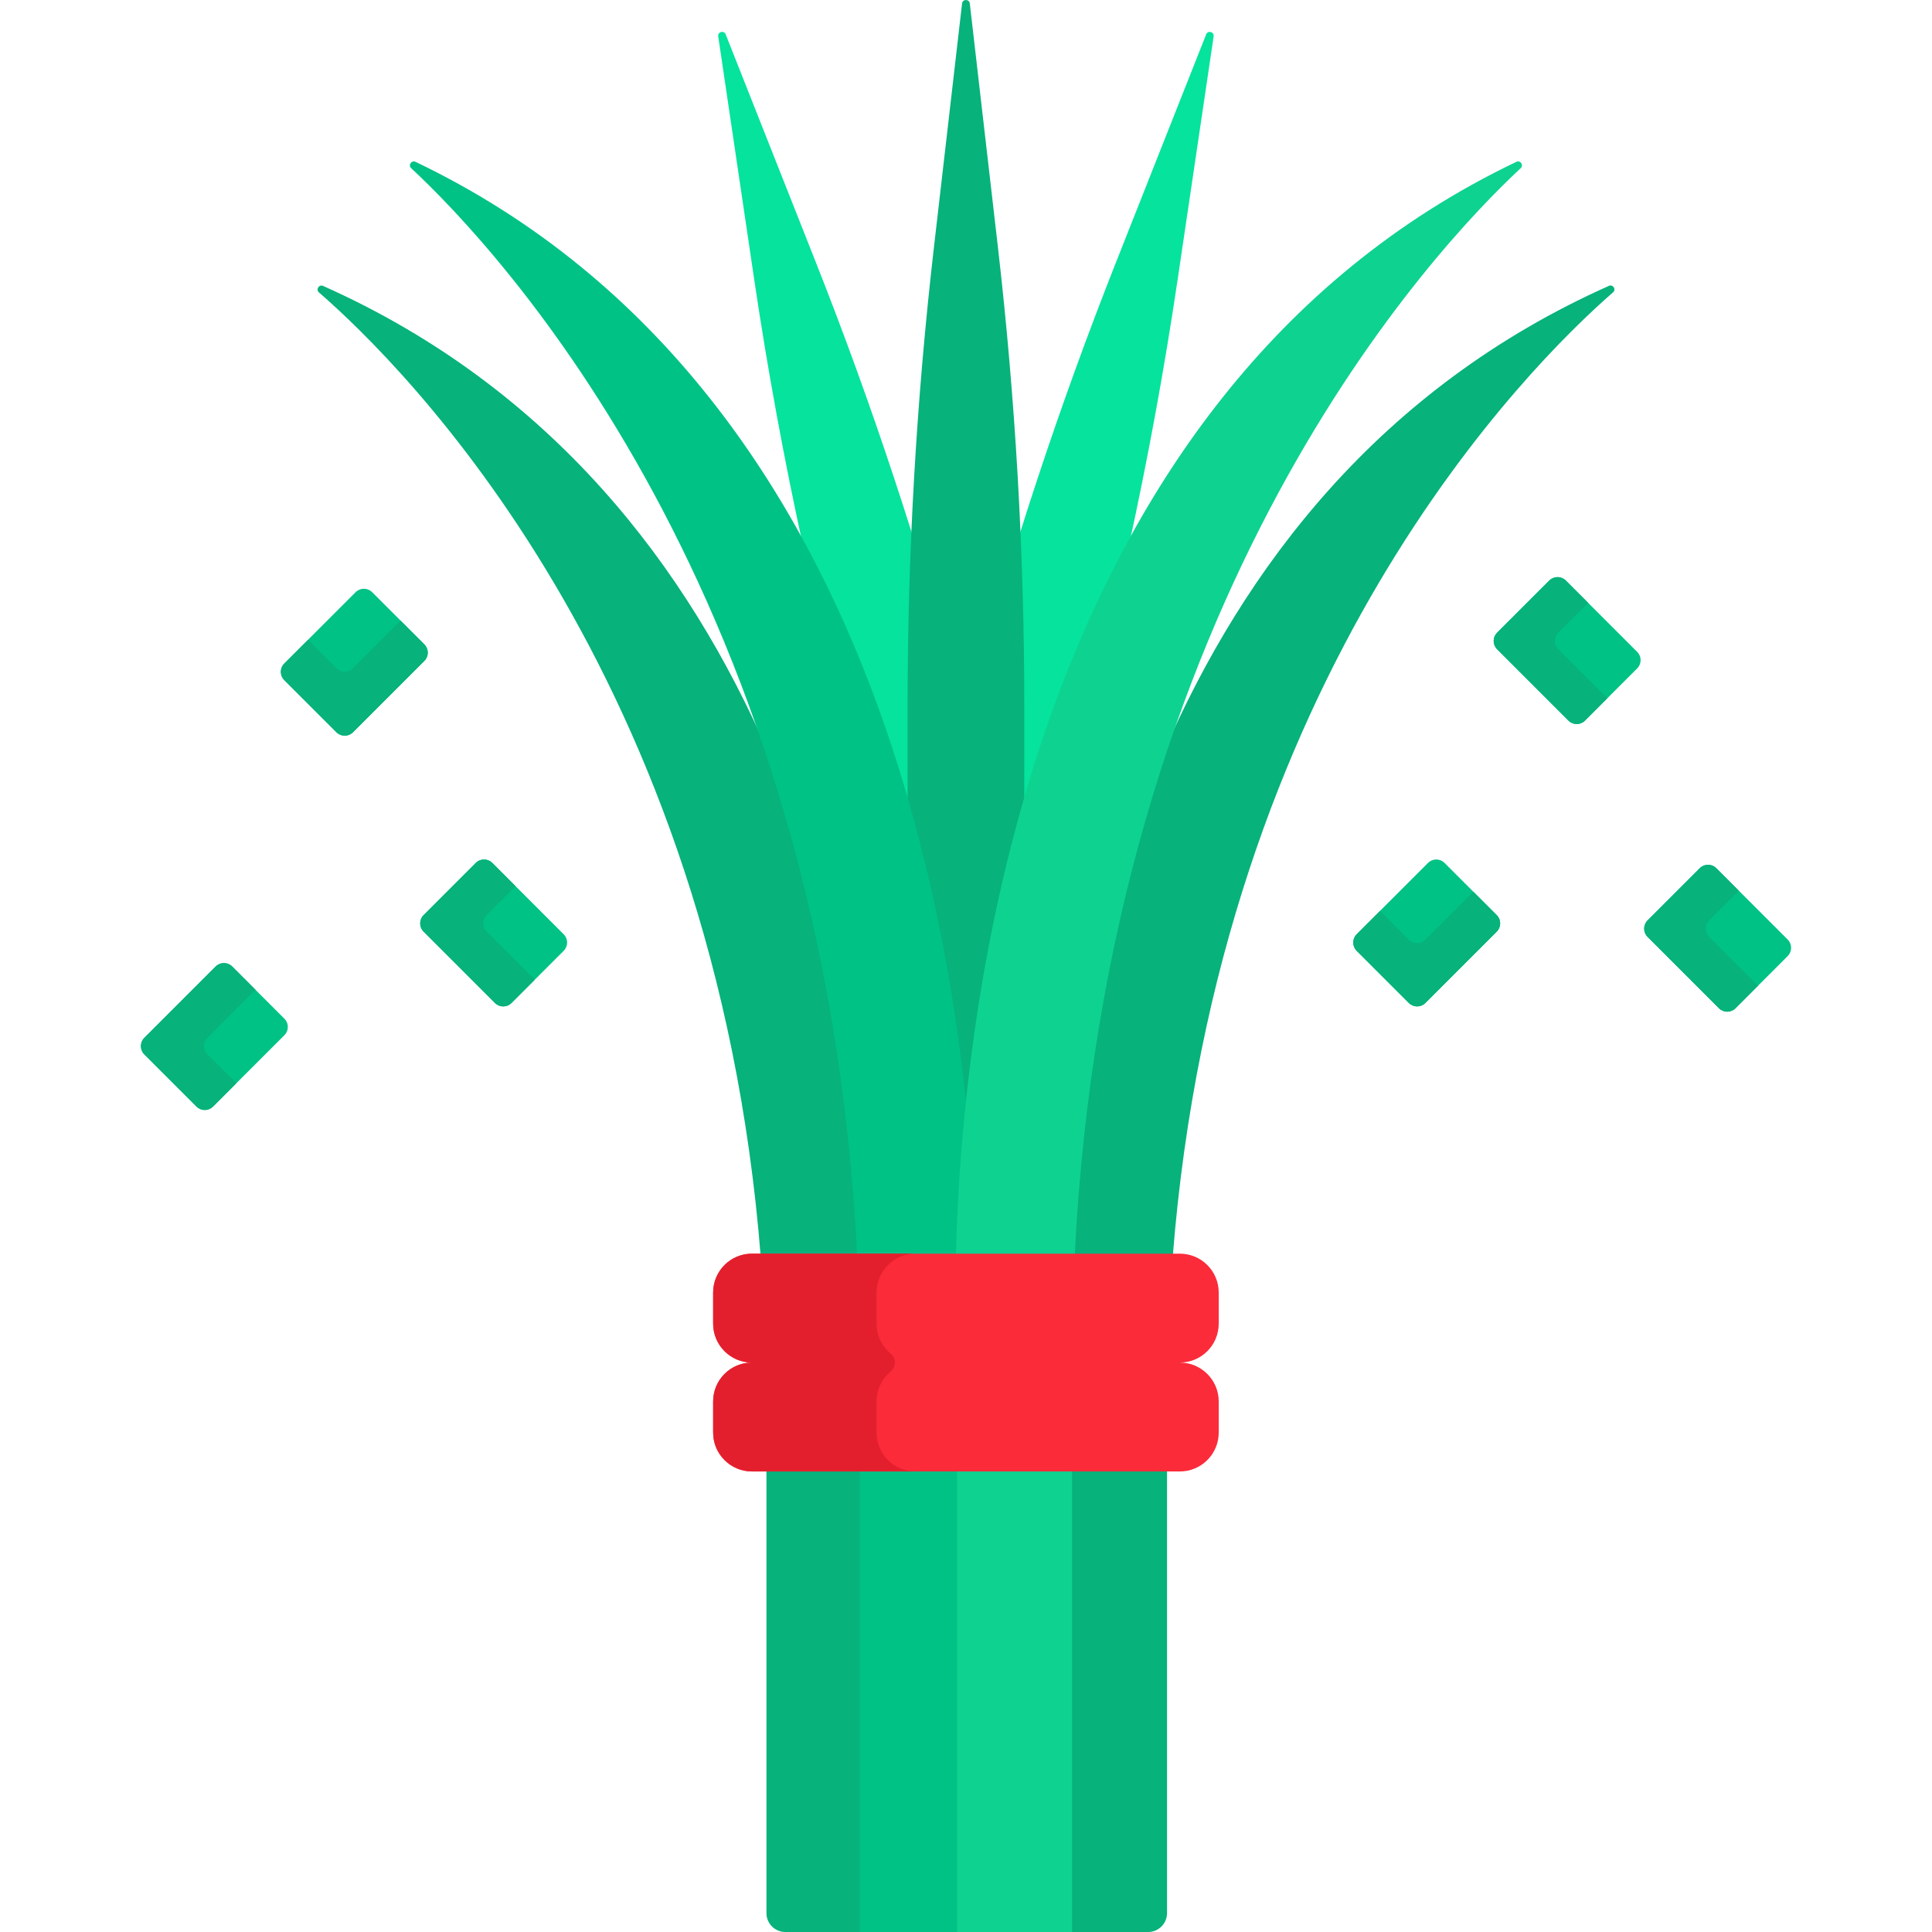 <svg id="Capa_1" enable-background="new 0 0 512 512" height="512" viewBox="0 0 512 512" width="512" xmlns="http://www.w3.org/2000/svg"><g><g><g><path d="m212.998 145.534c13.194 24.616 23.653 52.604 31.189 83.546 6.563 26.944 10.022 52.642 11.794 74.097 1.704-20.633 4.968-45.185 11.051-70.996l-12.587-46.974c-10.529-39.295-23.307-77.952-38.271-115.78l-23.859-60.321c-.451-1.139-2.157-.682-1.978.53l9.497 64.17c3.56 24.059 7.963 47.98 13.164 71.728z" fill="#05e39c"/></g><g><path d="m255.981 303.178c1.772-21.458 5.231-47.154 11.794-74.097 7.536-30.942 17.995-58.93 31.189-83.546 5.201-23.749 9.604-47.67 13.165-71.729l9.497-64.17c.179-1.212-1.527-1.669-1.978-.53l-23.861 60.32c-14.964 37.829-27.742 76.487-38.271 115.782l-12.586 46.973c6.083 25.813 9.347 50.366 11.051 70.997z" fill="#05e39c"/></g></g><g fill="#07b27b"><path d="m278.355 388.949v123.051h25.919c2.761 0 5-2.239 5-5v-118.051z"/><path d="m426.38 75.755c-121.462 54.169-144.212 190.368-147.836 257.478h32.23c12.105-154.821 94.543-236.454 116.704-255.761.888-.773-.022-2.196-1.098-1.717z"/></g><g><path d="m255.966 302.55c2.104-25.095 6.531-55.811 15.475-87.653v-27.802c0-40.681-2.337-81.328-7-121.741l-7.436-64.442c-.14-1.217-1.907-1.217-2.048 0l-7.436 64.442c-4.663 40.413-7 81.06-7 121.741v27.949c8.998 32.15 13.369 63.073 15.445 87.506z" fill="#07b27b"/></g><g fill="#07b27b"><path d="m233.418 333.233c-3.623-67.103-26.369-203.281-147.798-257.461-1.077-.48-1.987.944-1.097 1.718 22.268 19.338 104.947 100.969 117.09 255.744h31.805z"/><path d="m203.118 388.949v118.051c0 2.761 2.239 5 5 5h25.489v-123.051z"/></g><g><g fill="#00c285"><path d="m258.648 333.233c-1.518-65.639-18.766-228.29-148.538-290.347-1.063-.508-2.01.887-1.147 1.689 22.399 20.818 109.646 112.772 118.205 288.658z"/><path d="m227.854 388.949h30.489v123.051h-30.489z"/></g><g fill="#0ed290"><path d="m253.62 388.949h30.489v123.051h-30.489z"/><path d="m401.852 42.886c-129.772 62.057-147.021 224.709-148.538 290.347h31.48c8.559-175.887 95.806-267.84 118.205-288.658.863-.802-.084-2.197-1.147-1.689z"/></g></g><path d="m322.973 350.79v-8.254c0-5.69-4.612-10.302-10.302-10.302h-113.38c-5.69 0-10.302 4.612-10.302 10.302v8.254c0 5.69 4.612 10.302 10.302 10.302-5.69 0-10.302 4.612-10.302 10.302v8.254c0 5.69 4.612 10.302 10.302 10.302h113.38c5.69 0 10.302-4.612 10.302-10.302v-8.254c0-5.69-4.612-10.302-10.302-10.302 5.69 0 10.302-4.613 10.302-10.302z" fill="#fb2b3a"/><path d="m236.063 363.437c1.492-1.228 1.492-3.463 0-4.691-2.294-1.889-3.757-4.752-3.757-7.956v-8.254c0-5.69 4.612-10.302 10.302-10.302h-43.317c-5.69 0-10.302 4.612-10.302 10.302v8.254c0 5.69 4.612 10.302 10.302 10.302-5.69 0-10.302 4.612-10.302 10.302v8.254c0 5.69 4.612 10.302 10.302 10.302h43.317c-5.69 0-10.302-4.612-10.302-10.302v-8.254c0-3.205 1.463-6.068 3.757-7.957z" fill="#e41f2d"/><g><path d="m396.656 246.888-18.922 18.922c-1.207 1.207-3.164 1.207-4.371 0l-13.841-13.841c-1.207-1.207-1.207-3.164 0-4.371l18.922-18.922c1.207-1.207 3.164-1.207 4.371 0l13.841 13.841c1.207 1.207 1.207 3.164 0 4.371z" fill="#00c285"/><path d="m390.455 236.317-12.721 12.721c-1.207 1.207-3.164 1.207-4.371 0l-7.64-7.64-6.201 6.201c-1.207 1.207-1.207 3.164 0 4.371l13.841 13.84c1.207 1.207 3.164 1.207 4.371 0l18.922-18.922c1.207-1.207 1.207-3.164 0-4.371z" fill="#07b27b"/><path d="m75.375 274.336-18.922 18.922c-1.207 1.207-3.164 1.207-4.371 0l-13.841-13.84c-1.207-1.207-1.207-3.164 0-4.371l18.922-18.922c1.207-1.207 3.164-1.207 4.371 0l13.841 13.841c1.207 1.206 1.207 3.163 0 4.37z" fill="#00c285"/><path d="m54.962 279.417c-1.207-1.207-1.207-3.164 0-4.371l12.747-12.746-6.175-6.175c-1.207-1.207-3.164-1.207-4.371 0l-18.922 18.922c-1.207 1.207-1.207 3.164 0 4.371l13.841 13.841c1.207 1.207 3.164 1.207 4.371 0l6.175-6.175z" fill="#07b27b"/><path d="m112.461 175.142-18.922 18.922c-1.207 1.207-3.164 1.207-4.371 0l-13.841-13.841c-1.207-1.207-1.207-3.164 0-4.371l18.922-18.922c1.207-1.207 3.164-1.207 4.371 0l13.841 13.841c1.207 1.208 1.207 3.165 0 4.371z" fill="#00c285"/><path d="m106.162 164.472-12.622 12.622c-1.207 1.207-3.164 1.207-4.371 0l-7.541-7.541-6.299 6.299c-1.207 1.207-1.207 3.164 0 4.371l13.841 13.841c1.207 1.207 3.164 1.207 4.371 0l18.922-18.922c1.207-1.207 1.207-3.164 0-4.371z" fill="#07b27b"/><path d="m415.666 190.974-18.922-18.922c-1.207-1.207-1.207-3.164 0-4.371l13.841-13.841c1.207-1.207 3.164-1.207 4.371 0l18.922 18.922c1.207 1.207 1.207 3.164 0 4.371l-13.841 13.84c-1.207 1.208-3.164 1.208-4.371.001z" fill="#00c285"/><path d="m412.962 172.052c-1.207-1.207-1.207-3.164 0-4.371l7.917-7.917-5.923-5.923c-1.207-1.207-3.164-1.207-4.371 0l-13.841 13.841c-1.207 1.207-1.207 3.164 0 4.371l18.922 18.922c1.207 1.207 3.164 1.207 4.371 0l5.923-5.923z" fill="#07b27b"/><path d="m131.176 265.81-18.922-18.922c-1.207-1.207-1.207-3.164 0-4.371l13.841-13.841c1.207-1.207 3.164-1.207 4.371 0l18.922 18.922c1.207 1.207 1.207 3.164 0 4.371l-13.841 13.841c-1.208 1.207-3.164 1.207-4.371 0z" fill="#00c285"/><path d="m128.962 246.888c-1.207-1.207-1.207-3.164 0-4.371l7.672-7.672-6.169-6.169c-1.207-1.207-3.164-1.207-4.371 0l-13.841 13.841c-1.207 1.207-1.207 3.164 0 4.371l18.922 18.922c1.207 1.207 3.164 1.207 4.371 0l6.169-6.169z" fill="#07b27b"/><path d="m455.547 267.207-18.922-18.922c-1.207-1.207-1.207-3.164 0-4.371l13.841-13.84c1.207-1.207 3.164-1.207 4.371 0l18.922 18.922c1.207 1.207 1.207 3.164 0 4.371l-13.84 13.841c-1.208 1.206-3.165 1.206-4.372-.001z" fill="#00c285"/><path d="m452.962 248.285c-1.207-1.207-1.207-3.164 0-4.371l7.858-7.858-5.983-5.983c-1.207-1.207-3.164-1.207-4.371 0l-13.84 13.841c-1.207 1.207-1.207 3.164 0 4.371l18.922 18.922c1.207 1.207 3.164 1.207 4.371 0l5.983-5.983z" fill="#07b27b"/></g></g></svg>